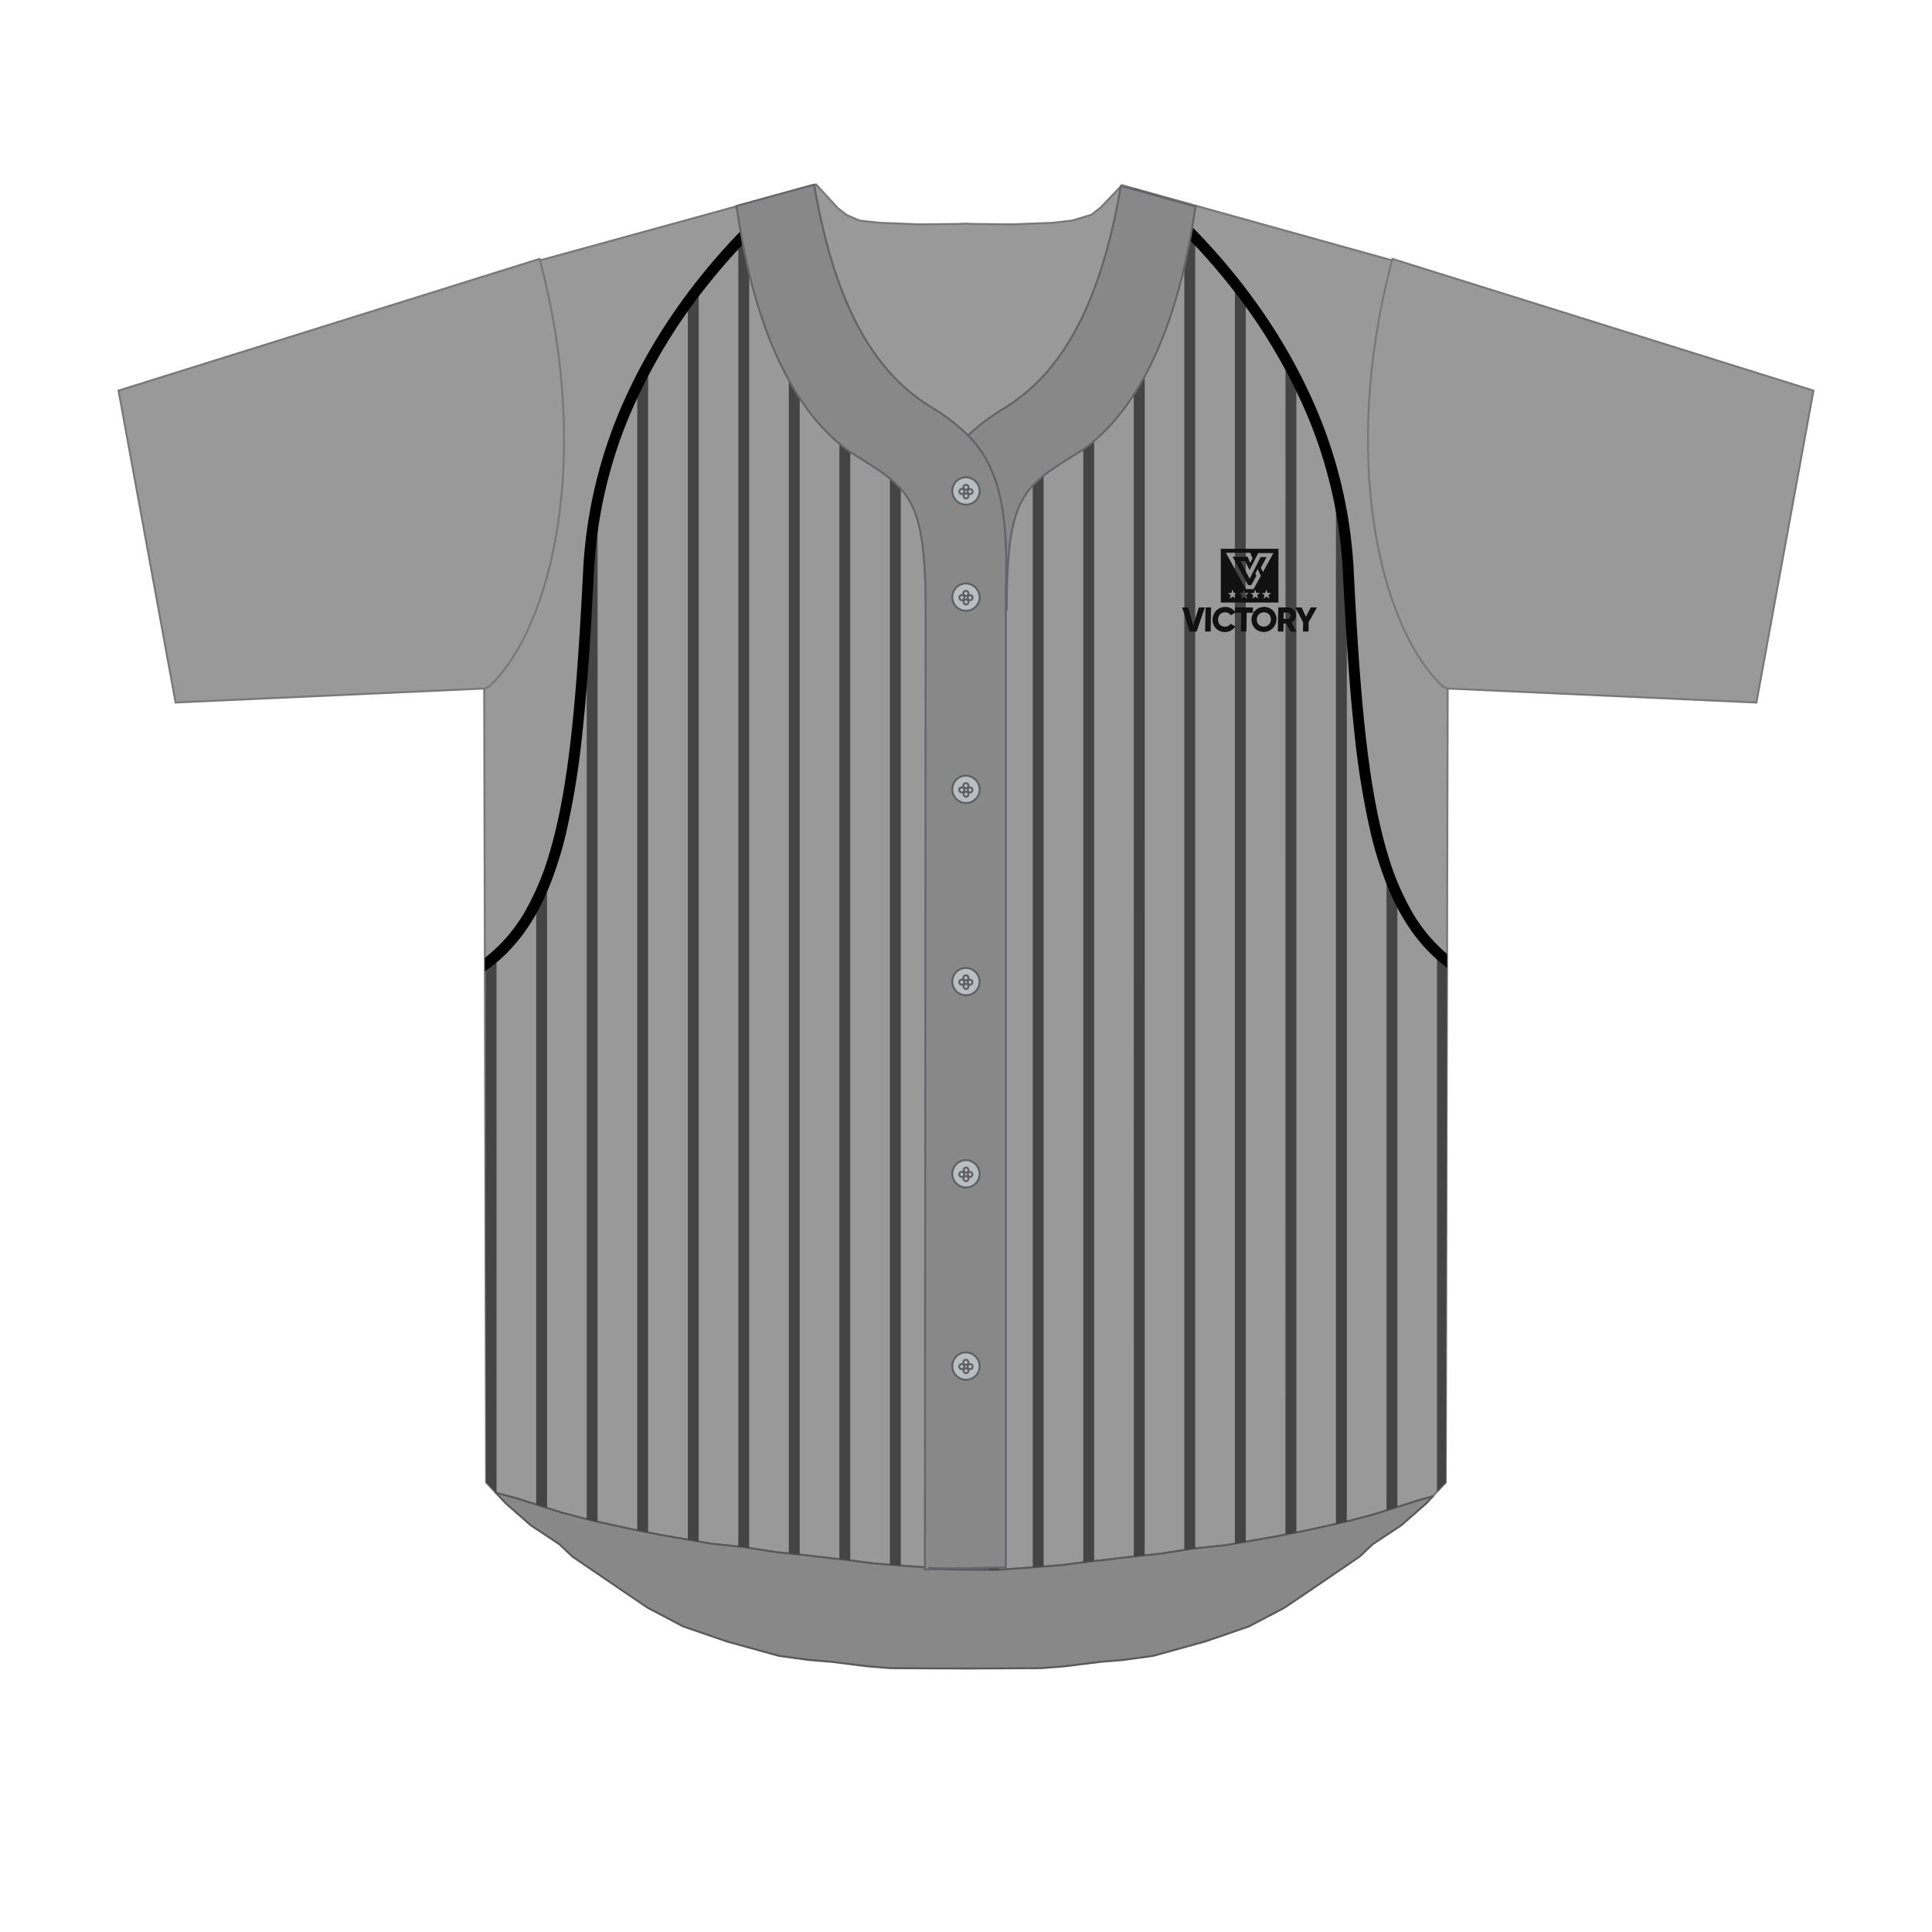 <svg xmlns="http://www.w3.org/2000/svg" viewBox="0 0 1000 1000"><g id="Front"><path d="M749.33,354.32l-1,413-6.74,7.18-6.24,1.66-23.69,7.51-14.25,3.76L676,792.2l-15.82,3.12-25.72,4.46-17,1.79-16.91,2.63-17,1.79-11.41,1.37-8.36.91-14.45,1.85-12.77,1-19.94,1.43-12,0-23.37-.48v-.66l-2.54-.18-13-.93-12.76-1-14.46-1.85-8.34-.91-11.41-1.38-17.05-1.78-16.91-2.63-17-1.79-25.72-4.46-15.82-3.13-21.42-4.75-14.25-3.76L267,775.4l-10.39-2.77-5-5.3-1-413,1.54-.82a69.57,69.57,0,0,0,6.15-6.75c.66-.82,1.31-1.67,2-2.54s1.28-1.76,1.9-2.68,1.25-1.85,1.85-2.81a114.57,114.57,0,0,0,6.87-12.58q1.2-2.53,2.34-5.21c.25-.6.51-1.2.75-1.81,1.48-3.63,2.87-7.44,4.17-11.4.22-.66.44-1.33.64-2q.65-2,1.23-4c.21-.7.4-1.4.59-2.1.4-1.38.77-2.79,1.13-4.21s.72-2.87,1.06-4.34.68-2.92,1-4.4q.72-3.36,1.35-6.82c.29-1.53.56-3.07.81-4.63.13-.79.26-1.58.38-2.38.24-1.57.48-3.15.69-4.75a313.07,313.07,0,0,0,2.3-57.12c-.08-1.53-.16-3.07-.26-4.62q-.27-4.57-.68-9.22-.36-4.09-.83-8.24c-.1-.93-.21-1.87-.32-2.81q-.33-2.82-.72-5.66c-.28-2-.57-4.06-.89-6.11q-.6-4.08-1.34-8.18c-.17-1-.34-1.92-.52-2.88s-.31-1.73-.49-2.6c-.2-1.05-.41-2.11-.62-3.18-.58-2.89-1.19-5.79-1.86-8.7,0-.12-.06-.24-.08-.37Q279.49,142.7,278,137c0-.13-.07-.25-.1-.38l-1,.3,1.07-1.12.76-.8,102.55-28.22,40.2-11.06c12,70.64,36.25,100.6,61.66,115.64a98.53,98.53,0,0,1,18,14c1.38-1.36,2.82-2.68,4.34-3.95.5-.42,1-.84,1.51-1.25a122.86,122.86,0,0,1,11.44-8.07c25.42-15,49.67-45,61.67-115.62l.23-.23.39-.41,128.5,35.77L721.32,135l3.1,2.22.1.07-.11,0-2.31-.64C697.32,231.18,714,321.15,747.79,353.5Z" fill="#999" stroke="#787878" stroke-miterlimit="2.61"/><path d="M735.4,776.17l-23.69,7.51-14.25,3.76L676,792.2l-15.82,3.12-25.72,4.46-17,1.79-16.91,2.63-17,1.79-11.41,1.37-8.36.91-14.45,1.85-12.77,1-19.94,1.43-12,0-23.37-.48v-.66l-15.54-1.11-12.76-1-14.46-1.85-8.34-.91-11.41-1.38-17.05-1.78-16.91-2.63-17-1.79-25.72-4.46-15.82-3.13-21.42-4.75-14.25-3.76L267,775.4l-10.39-2.77,5.19,5.52,13,11.4,7.19,4.74,7.53,5,6.8,6.42,28.52,19.43,10.54,7.13,18.27,9.58,22.69,7.81,26.81,7.41,15.7,2.15,11.51.94,18.34,2.29,12.4,1,38.92.18,38.91-.18,12.4-1,18.34-2.29,11.52-.94,15.7-2.15,26.8-7.41,22.7-7.81,18.26-9.58,10.53-7.1,28.54-19.46,6.81-6.42,7.5-5,7.23-4.75,13-11.4,3.43-3.64Z" fill="#888" stroke="#58595b" stroke-linecap="round" stroke-linejoin="round"/><path d="M61.35,202.17,279.28,134l.53,2C306.19,236.73,286,324,253.56,355l-.2.19-2.18,1.16-160.3,7.27ZM909.12,363.64l29.53-161.47L720.72,134l-.54,2C693.81,236.73,714,324,746.45,355l.2.19,2.17,1.16Z" fill="#999" stroke="#787878" stroke-miterlimit="2.61"/></g><g id="Design"><path d="M586.86,805.64l5.63-.59V100.52L590,98.46l-3.17-.88Z" fill="#444"/><path d="M534.55,811.22l2.05-.14,3.58-.27V194.45c-1.85,2-3.73,3.91-5.63,5.67Z" fill="#444"/><path d="M560.7,808.66l3.12-.39,2.51-.28V149.71q-2.69,7.13-5.63,13.33Z" fill="#444"/><path d="M511.58,812.53l5.08,0,.55,0V212.93q-2.94,1.9-5.63,3.82Z" fill="#444"/><path d="M639.17,799l5.63-1V157q-2.81-3.85-5.63-7.52Z" fill="#444"/><path d="M743.79,772.21l4.59-4.88L749,499c-1.8-1.33-3.54-2.71-5.21-4.18Z" fill="#444"/><path d="M665.33,794.31,671,793.2V200.47q-2.73-5.62-5.63-11Z" fill="#444"/><path d="M717.64,781.8l5.63-1.79V467.89a128.6,128.6,0,0,1-5.63-12.63Z" fill="#444"/><path d="M691.48,261.14V788.76l5.63-1.25v-466q-.76-12.84-1.45-26.64A234.51,234.51,0,0,0,691.48,261.14Z" fill="#444"/><path d="M613,802.27l4.53-.7,1.1-.12v-676q-2.86-3-5.63-5.84Z" fill="#444"/><path d="M329.84,792.11l5.63,1.11V189.5c-1.93,3.57-3.82,7.22-5.63,11Z" fill="#444"/><path d="M303.68,321.55V786.34l1.24.33,4.39,1V261.14a235.94,235.94,0,0,0-4.17,33.77Q304.44,308.71,303.68,321.55Z" fill="#444"/><path d="M356,796.94l5.64,1V149.48Q358.8,153.14,356,157Z" fill="#444"/><path d="M283.16,780.52V455.26a133.51,133.51,0,0,1-5.63,12.63V778.74Z" fill="#444"/><path d="M257,494.83q-2.7,2.37-5.63,4.5V658.9l.25,108.43,5,5.3.4.1Z" fill="#444"/><path d="M382.15,800.51l2.7.29,2.93.45V119.58q-2.76,2.79-5.63,5.84Z" fill="#444"/><path d="M434.46,807.05l4.1.45,1.53.19v-647c-2-4.28-3.84-8.85-5.63-13.75Z" fill="#444"/><path d="M460.62,809.92l5.16.39.47,0V198.65q-2.85-2.7-5.63-5.8Z" fill="#444"/><path d="M488.6,812.22l5.64.12V219.2c-1.79-1.42-3.66-2.81-5.64-4.18Z" fill="#444"/><path d="M413.94,804.7V97.79l-3.53,1-2.1,1.76V804.11Z" fill="#444"/><path d="M740.82,493.91a83.68,83.68,0,0,0,8.17,7l0-7.15a83.36,83.36,0,0,1-18.38-22.22A138.41,138.41,0,0,1,718,441.2c-5.15-17.36-8.7-38.09-11.35-62.42s-4.41-52.25-6-84a244.5,244.5,0,0,0-21.26-87.55c-17.08-38.33-41.25-68.23-61.16-88.58-6.81-7-13.12-12.8-18.49-17.48l-13.2-3.67a317.41,317.41,0,0,1,48.39,48.38,290,290,0,0,1,39.39,63.79A239,239,0,0,1,695,295.05c1.64,32.31,3.43,60.71,6.17,85.51a418.15,418.15,0,0,0,8.14,49.87,189.83,189.83,0,0,0,9.5,29.93C724.49,473.78,731.66,485,740.82,493.91Z"/><path d="M328.19,209.66a290,290,0,0,1,39.39-63.79,317.45,317.45,0,0,1,48.89-48.78l-13.19,3.63c-5.48,4.75-12,10.74-19,17.92-19.91,20.35-44.08,50.25-61.16,88.58a244.5,244.5,0,0,0-21.26,87.55c-1.61,31.76-3.37,59.68-6,84s-6.2,45.06-11.35,62.42a138.41,138.41,0,0,1-12.62,30.31A82,82,0,0,1,251,495.73v7a82.07,82.07,0,0,0,10.67-8.78c9.16-9,16.33-20.13,22-33.55a189.83,189.83,0,0,0,9.5-29.93,418.15,418.15,0,0,0,8.14-49.87c2.74-24.8,4.53-53.2,6.17-85.51A239,239,0,0,1,328.19,209.66Z"/></g><g id="Placket_and_Buttons" data-name="Placket and Buttons"><path d="M580.11,96.52c-12,70.63-36.25,100.58-61.67,115.62A122.86,122.86,0,0,0,507,220.21c-.51.41-1,.83-1.51,1.25-1.52,1.27-3,2.59-4.34,3.95a98.53,98.53,0,0,0-18-14c-25.41-15-49.67-45-61.66-115.64l.4-.11.56-.15,11.22,12.23,4.62,3.59,6.73,2.87,10.46,1.14,20.74.8,19.43-.22,4.4-.14,4.4.14,19.44.22,20.73-.8L555,114.16l9.93-3,4.61-3.6Z" fill="#999" stroke="#787878" stroke-miterlimit="2.61"/><path d="M618.83,106.88l-.27,1.46c-9.64,66.42-31.83,105.74-58.06,124.42-30.56,19.28-39.39,21.67-39.39,82.9l-.48-12.12c1.35-42.69-5-63.28-19.48-78.13,1.38-1.36,2.82-2.68,4.34-3.95.5-.42,1-.84,1.51-1.25a122.86,122.86,0,0,1,11.44-8.07c25.42-15,49.67-45,61.67-115.62,0-.09,0-.19,0-.28l.18.05Z" fill="#888" stroke="#636569" stroke-linecap="round" stroke-linejoin="round"/><path d="M520.63,303.54l0,507.76-23.36.49-12,0-4-.28-.42,0v.94l-2.12-.15v-1l.39-494.63c0-1,0-1.9,0-2.83-.27-58.48-9.3-61.09-39.38-80.07-26.23-18.68-48.43-58-58.07-124.42l-.54-1.8.26-.07-.19-.63-.07-.25,40.22-11.07a2.38,2.38,0,0,0,.05.26c12,70.64,36.25,100.6,61.66,115.64a98.53,98.53,0,0,1,18,14C515.68,240.26,522,260.85,520.63,303.54Z" fill="#888" stroke="#636569" stroke-linecap="round" stroke-linejoin="round"/><path d="M507.07,254.44a7.08,7.08,0,1,1-7.07-7.39,7.24,7.24,0,0,1,7.07,7.39m-4.94,1.29a1.25,1.25,0,0,1-1.24-1.29,1.28,1.28,0,0,1,1.24-1.31,1.3,1.3,0,0,1,1.27,1.31,1.27,1.27,0,0,1-1.27,1.29m-4.26,0a1.26,1.26,0,0,1-1.26-1.29,1.26,1.26,0,1,1,2.51,0,1.26,1.26,0,0,1-1.25,1.29m3.38-3.52a1.28,1.28,0,0,1-1.25,1.31,1.31,1.31,0,0,1,0-2.62,1.27,1.27,0,0,1,1.25,1.31m0,4.45A1.29,1.29,0,0,1,500,258a1.3,1.3,0,0,1-1.25-1.32,1.28,1.28,0,0,1,1.25-1.3,1.27,1.27,0,0,1,1.25,1.3" fill="#b9bec2" fill-rule="evenodd"/><path d="M507.07,309.36A7.08,7.08,0,1,1,500,302a7.25,7.25,0,0,1,7.07,7.37m-4.94,1.31a1.26,1.26,0,0,1-1.24-1.31,1.28,1.28,0,0,1,1.24-1.3,1.3,1.3,0,0,1,1.27,1.3,1.28,1.28,0,0,1-1.27,1.31m-4.26,0a1.27,1.27,0,0,1-1.26-1.31,1.26,1.26,0,1,1,2.51,0,1.27,1.27,0,0,1-1.25,1.31m3.38-3.52a1.27,1.27,0,0,1-1.25,1.29,1.31,1.31,0,1,1,1.25-1.29m0,4.44a1.28,1.28,0,0,1-1.25,1.32,1.32,1.32,0,0,1,0-2.63,1.27,1.27,0,0,1,1.25,1.31" fill="#b9bec2" fill-rule="evenodd"/><path d="M507.07,408.86a7.08,7.08,0,1,1-7.07-7.38,7.24,7.24,0,0,1,7.07,7.38m-4.94,1.31a1.31,1.31,0,0,1,0-2.61,1.31,1.31,0,0,1,0,2.61m-4.26,0a1.31,1.31,0,1,1,1.25-1.31,1.28,1.28,0,0,1-1.25,1.31m3.38-3.54a1.27,1.27,0,0,1-1.25,1.31,1.31,1.31,0,1,1,1.25-1.31m0,4.46a1.28,1.28,0,0,1-1.25,1.32,1.32,1.32,0,0,1,0-2.63,1.28,1.28,0,0,1,1.25,1.31" fill="#b9bec2" fill-rule="evenodd"/><path d="M507.07,508.36A7.08,7.08,0,1,1,500,501a7.24,7.24,0,0,1,7.07,7.38m-4.94,1.31a1.31,1.31,0,0,1,0-2.61,1.31,1.31,0,0,1,0,2.61m-4.26,0a1.31,1.31,0,1,1,1.25-1.31,1.28,1.28,0,0,1-1.25,1.31m3.38-3.54a1.27,1.27,0,0,1-1.25,1.31,1.31,1.31,0,1,1,1.25-1.31m0,4.46A1.28,1.28,0,0,1,500,511.9a1.3,1.3,0,0,1-1.25-1.31,1.28,1.28,0,0,1,1.25-1.31,1.27,1.27,0,0,1,1.25,1.31" fill="#b9bec2" fill-rule="evenodd"/><path d="M507.07,607.86a7.08,7.08,0,1,1-7.07-7.38,7.23,7.23,0,0,1,7.07,7.38m-4.94,1.31a1.31,1.31,0,0,1,0-2.61,1.31,1.31,0,0,1,0,2.61m-4.26,0a1.31,1.31,0,1,1,1.25-1.31,1.28,1.28,0,0,1-1.25,1.31m3.38-3.54a1.27,1.27,0,0,1-1.25,1.3,1.31,1.31,0,0,1,0-2.61,1.26,1.26,0,0,1,1.25,1.31m0,4.45A1.28,1.28,0,0,1,500,611.4a1.31,1.31,0,0,1,0-2.62,1.27,1.27,0,0,1,1.25,1.3" fill="#b9bec2" fill-rule="evenodd"/><path d="M507.07,707.36A7.08,7.08,0,1,1,500,700a7.23,7.23,0,0,1,7.07,7.38m-4.94,1.31a1.31,1.31,0,0,1,0-2.62,1.31,1.31,0,0,1,0,2.62m-4.26,0a1.31,1.31,0,1,1,1.25-1.31,1.28,1.28,0,0,1-1.25,1.31m3.38-3.54a1.27,1.27,0,0,1-1.25,1.29,1.3,1.3,0,1,1,1.25-1.29m0,4.45a1.25,1.25,0,1,1-1.25-1.3,1.27,1.27,0,0,1,1.25,1.3" fill="#b9bec2" fill-rule="evenodd"/><path d="M507.07,254.44a7.08,7.08,0,1,1-7.07-7.39,7.24,7.24,0,0,1,7.07,7.39m-4.94,1.29a1.25,1.25,0,0,1-1.24-1.29,1.28,1.28,0,0,1,1.24-1.31,1.3,1.3,0,0,1,1.27,1.31,1.27,1.27,0,0,1-1.27,1.29m-4.26,0a1.26,1.26,0,0,1-1.26-1.29,1.26,1.26,0,1,1,2.51,0,1.26,1.26,0,0,1-1.25,1.29m3.38-3.52a1.28,1.28,0,0,1-1.25,1.31,1.31,1.31,0,0,1,0-2.62,1.27,1.27,0,0,1,1.25,1.31m0,4.45A1.29,1.29,0,0,1,500,258a1.3,1.3,0,0,1-1.25-1.32,1.28,1.28,0,0,1,1.25-1.3,1.27,1.27,0,0,1,1.25,1.3" fill="#b9bec2"/><path d="M507.07,254.44a7.08,7.08,0,1,1-7.07-7.39A7.24,7.24,0,0,1,507.07,254.44Zm-4.94,1.29a1.25,1.25,0,0,1-1.24-1.29,1.28,1.28,0,0,1,1.24-1.31,1.3,1.3,0,0,1,1.27,1.31A1.27,1.27,0,0,1,502.13,255.73Zm-4.26,0a1.26,1.26,0,0,1-1.26-1.29,1.26,1.26,0,1,1,2.51,0A1.26,1.26,0,0,1,497.87,255.73Zm3.38-3.52a1.28,1.28,0,0,1-1.25,1.31,1.31,1.31,0,0,1,0-2.62A1.27,1.27,0,0,1,501.25,252.21Zm0,4.45A1.29,1.29,0,0,1,500,258a1.3,1.3,0,0,1-1.25-1.32,1.28,1.28,0,0,1,1.25-1.3A1.27,1.27,0,0,1,501.25,256.66Z" fill="none" stroke="#5f6062"/><path d="M507.07,309.36A7.08,7.08,0,1,1,500,302a7.25,7.25,0,0,1,7.07,7.37m-4.94,1.31a1.26,1.26,0,0,1-1.24-1.31,1.28,1.28,0,0,1,1.24-1.3,1.3,1.3,0,0,1,1.27,1.3,1.28,1.28,0,0,1-1.27,1.31m-4.26,0a1.27,1.27,0,0,1-1.26-1.31,1.26,1.26,0,1,1,2.51,0,1.27,1.27,0,0,1-1.25,1.31m3.38-3.52a1.27,1.27,0,0,1-1.25,1.29,1.31,1.31,0,1,1,1.25-1.29m0,4.44a1.28,1.28,0,0,1-1.25,1.32,1.32,1.32,0,0,1,0-2.63,1.27,1.27,0,0,1,1.25,1.31" fill="#b9bec2"/><path d="M507.07,309.36A7.08,7.08,0,1,1,500,302,7.25,7.25,0,0,1,507.07,309.36Zm-4.94,1.31a1.26,1.26,0,0,1-1.24-1.31,1.28,1.28,0,0,1,1.24-1.3,1.3,1.3,0,0,1,1.27,1.3A1.28,1.28,0,0,1,502.13,310.67Zm-4.26,0a1.27,1.27,0,0,1-1.26-1.31,1.26,1.26,0,1,1,2.51,0A1.27,1.27,0,0,1,497.87,310.67Zm3.38-3.52a1.27,1.27,0,0,1-1.25,1.29,1.31,1.31,0,1,1,1.25-1.29Zm0,4.44a1.28,1.28,0,0,1-1.25,1.32,1.32,1.32,0,0,1,0-2.63A1.27,1.27,0,0,1,501.25,311.59Z" fill="none" stroke="#5f6062"/><path d="M507.07,408.86a7.08,7.08,0,1,1-7.07-7.38,7.24,7.24,0,0,1,7.07,7.38m-4.94,1.31a1.31,1.31,0,0,1,0-2.61,1.31,1.31,0,0,1,0,2.61m-4.26,0a1.31,1.31,0,1,1,1.25-1.31,1.28,1.28,0,0,1-1.25,1.31m3.38-3.54a1.27,1.27,0,0,1-1.25,1.31,1.31,1.31,0,1,1,1.25-1.31m0,4.46a1.28,1.28,0,0,1-1.25,1.32,1.32,1.32,0,0,1,0-2.63,1.28,1.28,0,0,1,1.25,1.31" fill="#b9bec2"/><path d="M507.07,408.86a7.08,7.08,0,1,1-7.07-7.38A7.24,7.24,0,0,1,507.07,408.86Zm-4.94,1.31a1.31,1.31,0,0,1,0-2.61,1.31,1.31,0,0,1,0,2.61Zm-4.26,0a1.31,1.31,0,1,1,1.25-1.31A1.28,1.28,0,0,1,497.87,410.17Zm3.38-3.54a1.27,1.27,0,0,1-1.25,1.31,1.31,1.31,0,1,1,1.25-1.31Zm0,4.46a1.28,1.28,0,0,1-1.25,1.32,1.32,1.32,0,0,1,0-2.63A1.28,1.28,0,0,1,501.25,411.09Z" fill="none" stroke="#5f6062"/><path d="M507.07,508.36A7.08,7.08,0,1,1,500,501a7.24,7.24,0,0,1,7.07,7.38m-4.94,1.31a1.31,1.31,0,0,1,0-2.61,1.31,1.31,0,0,1,0,2.61m-4.26,0a1.31,1.31,0,1,1,1.25-1.31,1.28,1.28,0,0,1-1.25,1.31m3.38-3.54a1.27,1.27,0,0,1-1.25,1.31,1.31,1.31,0,1,1,1.25-1.31m0,4.46A1.28,1.28,0,0,1,500,511.9a1.3,1.3,0,0,1-1.25-1.31,1.28,1.28,0,0,1,1.25-1.31,1.27,1.27,0,0,1,1.25,1.31" fill="#b9bec2"/><path d="M507.07,508.36A7.08,7.08,0,1,1,500,501,7.24,7.24,0,0,1,507.07,508.36Zm-4.94,1.31a1.31,1.31,0,0,1,0-2.61,1.31,1.31,0,0,1,0,2.61Zm-4.26,0a1.31,1.31,0,1,1,1.25-1.31A1.28,1.28,0,0,1,497.87,509.67Zm3.38-3.54a1.27,1.27,0,0,1-1.25,1.31,1.31,1.31,0,1,1,1.25-1.31Zm0,4.46A1.28,1.28,0,0,1,500,511.9a1.3,1.3,0,0,1-1.25-1.31,1.28,1.28,0,0,1,1.25-1.31A1.27,1.27,0,0,1,501.25,510.59Z" fill="none" stroke="#5f6062"/><path d="M507.07,607.86a7.08,7.08,0,1,1-7.07-7.38,7.23,7.23,0,0,1,7.07,7.38m-4.94,1.31a1.31,1.31,0,0,1,0-2.61,1.31,1.31,0,0,1,0,2.61m-4.26,0a1.31,1.31,0,1,1,1.25-1.31,1.28,1.28,0,0,1-1.25,1.31m3.38-3.54a1.27,1.27,0,0,1-1.25,1.3,1.31,1.31,0,0,1,0-2.61,1.26,1.26,0,0,1,1.25,1.31m0,4.45A1.28,1.28,0,0,1,500,611.4a1.31,1.31,0,0,1,0-2.62,1.27,1.27,0,0,1,1.25,1.3" fill="#b9bec2"/><path d="M507.07,607.86a7.08,7.08,0,1,1-7.07-7.38A7.23,7.23,0,0,1,507.07,607.86Zm-4.94,1.31a1.31,1.31,0,0,1,0-2.61,1.31,1.31,0,0,1,0,2.61Zm-4.26,0a1.31,1.31,0,1,1,1.25-1.31A1.28,1.28,0,0,1,497.87,609.17Zm3.38-3.54a1.27,1.27,0,0,1-1.25,1.3,1.31,1.31,0,0,1,0-2.61A1.26,1.26,0,0,1,501.25,605.63Zm0,4.45A1.28,1.28,0,0,1,500,611.4a1.31,1.31,0,0,1,0-2.62A1.27,1.27,0,0,1,501.25,610.08Z" fill="none" stroke="#5f6062"/><path d="M507.07,707.36A7.08,7.08,0,1,1,500,700a7.23,7.23,0,0,1,7.07,7.38m-4.94,1.31a1.31,1.31,0,0,1,0-2.62,1.31,1.31,0,0,1,0,2.62m-4.26,0a1.31,1.31,0,1,1,1.25-1.31,1.28,1.28,0,0,1-1.25,1.31m3.38-3.54a1.27,1.27,0,0,1-1.25,1.29,1.3,1.3,0,1,1,1.25-1.29m0,4.45a1.25,1.25,0,1,1-1.25-1.3,1.27,1.27,0,0,1,1.25,1.3" fill="#b9bec2"/><path d="M507.07,707.36A7.08,7.08,0,1,1,500,700,7.23,7.23,0,0,1,507.07,707.36Zm-4.94,1.31a1.31,1.31,0,0,1,0-2.62,1.31,1.31,0,0,1,0,2.62Zm-4.26,0a1.31,1.31,0,1,1,1.25-1.31A1.28,1.28,0,0,1,497.87,708.67Zm3.38-3.54a1.27,1.27,0,0,1-1.25,1.29,1.3,1.3,0,1,1,1.25-1.29Zm0,4.45a1.25,1.25,0,1,1-1.25-1.3A1.27,1.27,0,0,1,501.25,709.58Z" fill="none" stroke="#5f6062"/><path d="M631.41,326.63a6,6,0,0,1-3.34-3.42,6.56,6.56,0,0,1-.44-2.57,6.73,6.73,0,0,1,.53-2.56,6.28,6.28,0,0,1,3.46-3.43,6.89,6.89,0,0,1,2.61-.5,6.54,6.54,0,0,1,2.14.36,6.09,6.09,0,0,1,1.82,1,5.92,5.92,0,0,1,1.06,1.12l0-2.23h9.27l0,2.75H645.3l-.17,9.73h-2.85l.17-9.73h-3.11l-2.3,1.32a2.87,2.87,0,0,0-1.16-1.13,3.59,3.59,0,0,0-1.7-.41,3.94,3.94,0,0,0-1.93.47,3.27,3.27,0,0,0-1.29,1.29,4.26,4.26,0,0,0-.48,1.95,4,4,0,0,0,.42,1.95,3,3,0,0,0,1.23,1.29,3.79,3.79,0,0,0,1.92.47,3.85,3.85,0,0,0,1.19-.18,3.09,3.09,0,0,0,1-.53,2.68,2.68,0,0,0,.72-.82l2.44,1.42a6.13,6.13,0,0,1-1.38,1.54,6.22,6.22,0,0,1-1.85,1,6.5,6.5,0,0,1-2.17.36,6.79,6.79,0,0,1-2.59-.5Zm20.17,0a6.06,6.06,0,0,1-2-1.37,6.2,6.2,0,0,1-1.35-2.05,6.65,6.65,0,0,1,.09-5.13A6.43,6.43,0,0,1,649.7,316a6.63,6.63,0,0,1,7.14-1.37,6.2,6.2,0,0,1,3.39,3.43,6.52,6.52,0,0,1,.47,2.56,6.61,6.61,0,0,1-.56,2.57,6.39,6.39,0,0,1-1.42,2.05,6.48,6.48,0,0,1-2.09,1.37,6.67,6.67,0,0,1-2.53.5,6.55,6.55,0,0,1-2.52-.5Zm-35.83.25-3.84-12.48H615l2.6,9.18,2.92-9.18h3.12l-4.28,12.48Zm8,0L624,314.4h2.86l-.22,12.48Zm37.66,0,.22-12.48h5a4.37,4.37,0,0,1,1.67.34,4.13,4.13,0,0,1,1.34.91,4.27,4.27,0,0,1,.89,1.36,4.39,4.39,0,0,1,.31,1.67,3.88,3.88,0,0,1-.32,1.47,4.25,4.25,0,0,1-.82,1.24,4.57,4.57,0,0,1-1.22.91l2.57,4.58H668l-2.28-4.1h-1.35l-.07,4.1Zm13,0,.09-4.8-4.06-7.68h3.25l2.28,4.82,2.46-4.82h3.24l-4.32,7.68-.08,4.8Zm-18.88-2.8a3.31,3.31,0,0,0,1.16-.75,3.69,3.69,0,0,0,.8-1.17,4.28,4.28,0,0,0,.31-1.52,4.11,4.11,0,0,0-.26-1.52,3.29,3.29,0,0,0-1.9-1.92,3.86,3.86,0,0,0-1.42-.27,4,4,0,0,0-1.43.27,3.62,3.62,0,0,0-1.16.75,3.69,3.69,0,0,0-.8,1.17,4.33,4.33,0,0,0-.31,1.52,4.08,4.08,0,0,0,.26,1.52,3.56,3.56,0,0,0,.75,1.17,3.33,3.33,0,0,0,1.14.75,3.7,3.7,0,0,0,1.42.27,3.8,3.8,0,0,0,1.44-.27Zm11.71-4a1.51,1.51,0,0,0,.52-.57,1.74,1.74,0,0,0,0-1.64,1.46,1.46,0,0,0-.5-.57,1.26,1.26,0,0,0-.71-.21h-2.14l-.06,3.2h2.14a1.27,1.27,0,0,0,.72-.21Zm-28-3.44Zm-7.36-4.76V284.06h29.85v27.81Zm4.66-2,1.51-1.07,1.53,1L639,308l1.45-1.14-1.85,0-.63-1.72-.6,1.75-1.84.07,1.48,1.11-.5,1.77Zm5.83,0,1.51-1.07,1.53,1-.54-1.77,1.44-1.14-1.85,0-.63-1.72-.6,1.75-1.84.07,1.48,1.11-.5,1.77Zm5.84,0,1.51-1.07,1.52,1-.54-1.77,1.44-1.14-1.85,0-.63-1.72-.6,1.75-1.83.07,1.48,1.11-.5,1.77Zm5.83,0,1.51-1.07,1.53,1-.55-1.77,1.45-1.14-1.85,0-.64-1.72-.6,1.75-1.83.07,1.48,1.11-.5,1.77Zm-5.2-4.95,3.78-6.87L651,294.54l-1.25,2.28.53,1.26-2.6,4.74H646l-8-14.66h7.74l1.09,2.66a1,1,0,0,0,.31.41h0l1.16-2.25-1.19-2.87H634.52l10.3,18.79Zm-2.05-5.36,5.7-11.22h3.11l-3,5.51,1.1,2.28,5.43-9.86h-7.88L646.78,295l-2.38-4.61h-2.33l4.73,9.15Z" fill="#111" fill-rule="evenodd"/></g></svg>